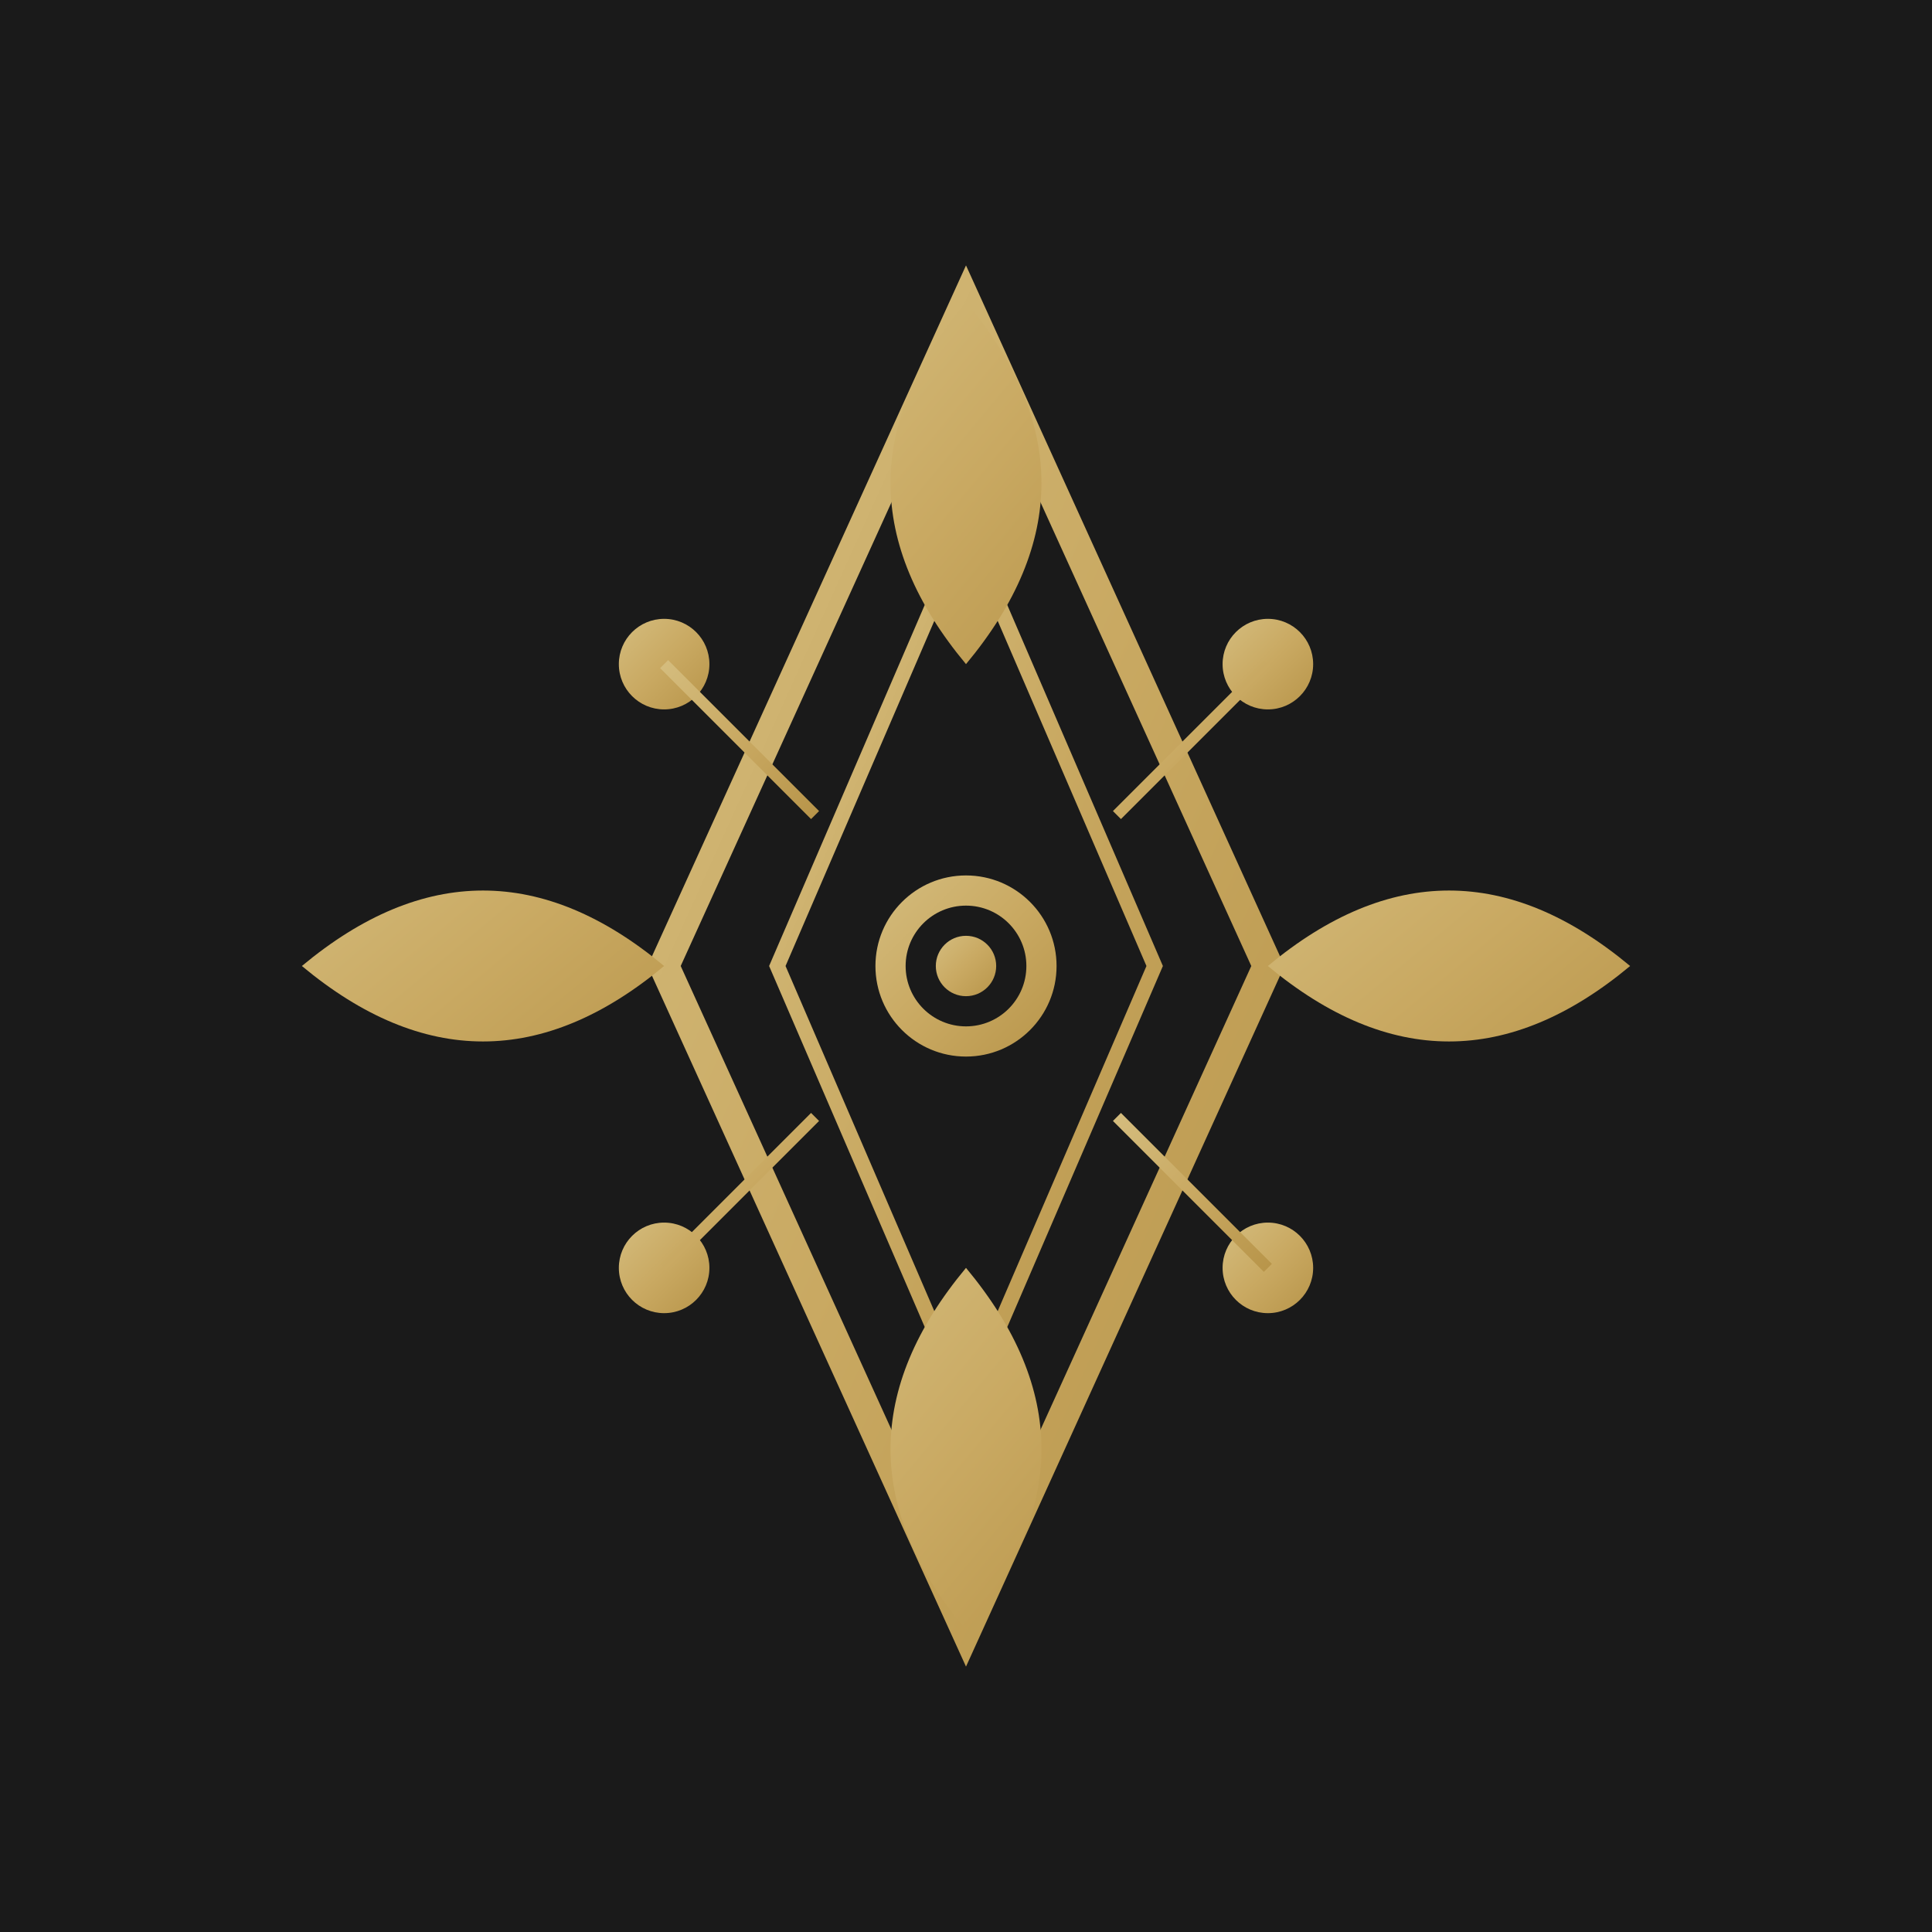 <svg xmlns="http://www.w3.org/2000/svg" viewBox="0 0 512 512">
  <defs>
    <linearGradient id="goldGradient" x1="0%" y1="0%" x2="100%" y2="100%">
      <stop offset="0%" style="stop-color:#D4BC7D"/>
      <stop offset="50%" style="stop-color:#C9A962"/>
      <stop offset="100%" style="stop-color:#B8954A"/>
    </linearGradient>
  </defs>
  
  <!-- Background -->
  <rect width="512" height="512" fill="#1A1A1A"/>
  
  <!-- Renaissance Ornament -->
  <g fill="url(#goldGradient)">
    <!-- Central diamond -->
    <path d="M256 80 L336 256 L256 432 L176 256 Z" fill="none" stroke="url(#goldGradient)" stroke-width="8"/>
    
    <!-- Inner diamond -->
    <path d="M256 140 L306 256 L256 372 L206 256 Z" fill="none" stroke="url(#goldGradient)" stroke-width="4"/>
    
    <!-- Horizontal flourishes -->
    <path d="M80 256 Q128 216 176 256 Q128 296 80 256" fill="url(#goldGradient)"/>
    <path d="M432 256 Q384 216 336 256 Q384 296 432 256" fill="url(#goldGradient)"/>
    
    <!-- Vertical flourishes -->
    <path d="M256 80 Q216 128 256 176 Q296 128 256 80" fill="url(#goldGradient)"/>
    <path d="M256 432 Q216 384 256 336 Q296 384 256 432" fill="url(#goldGradient)"/>
    
    <!-- Corner ornaments -->
    <circle cx="176" cy="176" r="12" fill="url(#goldGradient)"/>
    <circle cx="336" cy="176" r="12" fill="url(#goldGradient)"/>
    <circle cx="176" cy="336" r="12" fill="url(#goldGradient)"/>
    <circle cx="336" cy="336" r="12" fill="url(#goldGradient)"/>
    
    <!-- Central element -->
    <circle cx="256" cy="256" r="24" fill="url(#goldGradient)"/>
    <circle cx="256" cy="256" r="16" fill="#1A1A1A"/>
    <circle cx="256" cy="256" r="8" fill="url(#goldGradient)"/>
    
    <!-- Decorative lines -->
    <line x1="176" y1="176" x2="216" y2="216" stroke="url(#goldGradient)" stroke-width="3"/>
    <line x1="336" y1="176" x2="296" y2="216" stroke="url(#goldGradient)" stroke-width="3"/>
    <line x1="176" y1="336" x2="216" y2="296" stroke="url(#goldGradient)" stroke-width="3"/>
    <line x1="336" y1="336" x2="296" y2="296" stroke="url(#goldGradient)" stroke-width="3"/>
  </g>
</svg>

